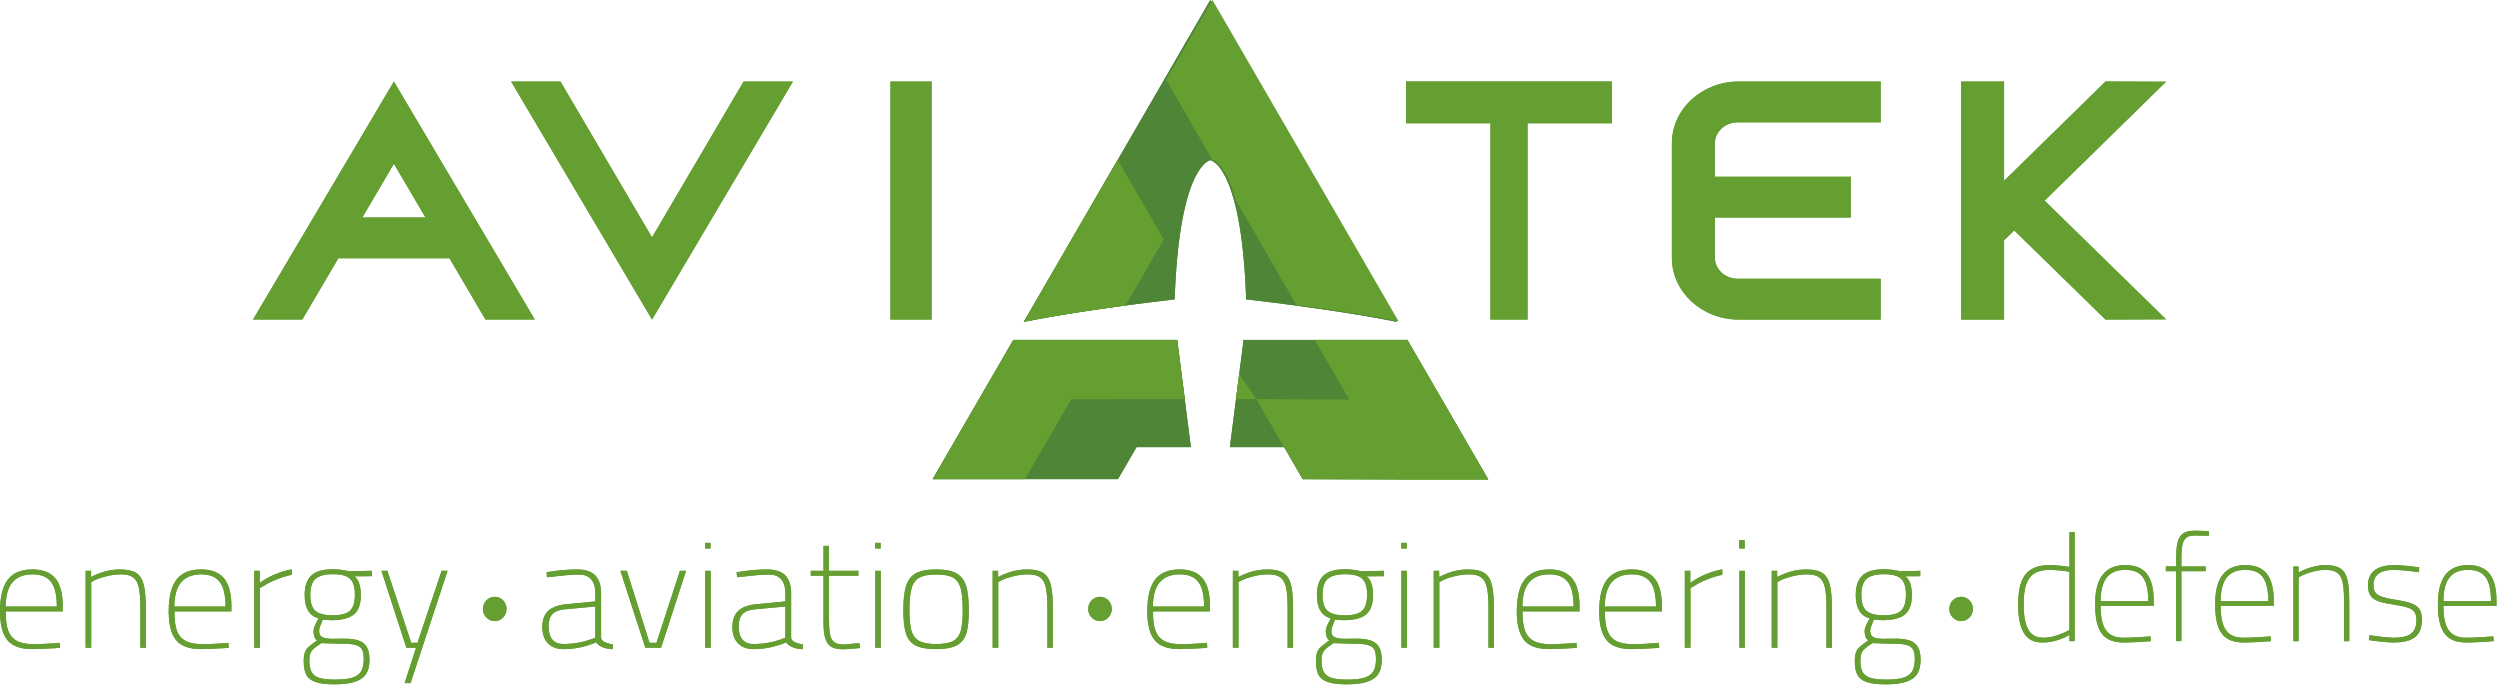 <svg width="635" height="174" viewBox="0 0 635 174" fill="none" xmlns="http://www.w3.org/2000/svg">
<path d="M1.841 162.552C0.612 161.001 0 158.583 0 155.303C0 151.652 0.659 148.967 1.981 147.233C3.303 145.5 5.394 144.633 8.255 144.633C10.874 144.633 12.808 145.389 14.062 146.902C15.316 148.41 15.941 150.781 15.941 154.011V155.303H1.471C1.441 157.359 1.645 158.982 2.083 160.168C2.521 161.354 3.256 162.225 4.289 162.786C5.326 163.346 6.784 163.627 8.663 163.627C9.373 163.627 10.211 163.601 11.176 163.55C12.141 163.499 13.063 163.448 13.934 163.393L15.163 163.274L15.244 164.562C11.919 164.77 9.573 164.872 8.213 164.872C5.186 164.872 3.065 164.099 1.836 162.548M14.432 154.053C14.432 151.16 13.943 149.077 12.961 147.803C11.979 146.528 10.423 145.886 8.302 145.886C6.041 145.886 4.336 146.549 3.192 147.879C2.045 149.209 1.462 151.266 1.433 154.053H14.432Z" fill="#659F31"/>
<path d="M21.748 144.989H23.138V146.553C24.528 145.852 25.799 145.355 26.96 145.07C28.12 144.781 29.31 144.641 30.535 144.641C32.307 144.641 33.651 144.93 34.565 145.499C35.478 146.073 36.116 147.05 36.486 148.431C36.856 149.812 37.038 151.805 37.038 154.41V164.532H35.648V154.41C35.648 152.17 35.521 150.449 35.262 149.251C35.002 148.053 34.526 147.195 33.829 146.672C33.136 146.149 32.12 145.89 30.781 145.89C29.557 145.89 28.311 146.047 27.04 146.362C25.774 146.672 24.813 146.999 24.158 147.339L23.176 147.845V164.532H21.748V144.993V144.989Z" fill="#659F31"/>
<path d="M44.684 162.552C43.46 161.001 42.844 158.583 42.844 155.303C42.844 151.652 43.503 148.967 44.825 147.233C46.147 145.5 48.238 144.633 51.099 144.633C53.713 144.633 55.652 145.389 56.906 146.902C58.16 148.41 58.785 150.781 58.785 154.011V155.303H44.315C44.289 157.359 44.493 158.982 44.927 160.168C45.36 161.354 46.096 162.225 47.133 162.786C48.166 163.346 49.628 163.627 51.507 163.627C52.217 163.627 53.054 163.601 54.024 163.55C54.989 163.499 55.911 163.448 56.782 163.393L58.011 163.274L58.092 164.562C54.767 164.77 52.421 164.872 51.061 164.872C48.034 164.872 45.909 164.099 44.684 162.548M57.276 154.053C57.276 151.16 56.782 149.077 55.805 147.803C54.823 146.528 53.271 145.886 51.146 145.886C48.884 145.886 47.18 146.549 46.036 147.879C44.893 149.209 44.306 151.266 44.276 154.053H57.276Z" fill="#659F31"/>
<path d="M64.59 144.988H65.98V148.035C68.352 146.344 71.06 145.196 74.117 144.597V146.004C72.973 146.212 71.685 146.603 70.252 147.177C68.824 147.75 67.808 148.26 67.204 148.702L66.019 149.365V164.526H64.586V144.988H64.59Z" fill="#659F31"/>
<path d="M80.044 173.2C78.926 172.784 78.165 172.155 77.753 171.322C77.345 170.489 77.141 169.342 77.141 167.885C77.141 166.946 77.243 166.21 77.447 165.675C77.651 165.144 77.953 164.698 78.344 164.349C78.739 163.997 79.47 163.431 80.529 162.65C80.231 162.467 80.006 162.148 79.857 161.693C79.704 161.239 79.632 160.763 79.632 160.266C79.632 159.956 79.708 159.603 79.857 159.212C80.006 158.821 80.354 158.103 80.898 157.062C78.556 156.412 77.383 154.432 77.383 151.121C77.383 148.907 77.94 147.267 79.058 146.196C80.176 145.13 82.004 144.594 84.537 144.594C85.872 144.594 87.262 144.764 88.707 145.1L94.429 144.981V146.349L89.974 146.388C90.518 146.753 90.935 147.344 91.224 148.164C91.509 148.984 91.653 149.983 91.653 151.155C91.653 153.446 91.067 155.082 89.893 156.059C88.72 157.036 86.841 157.525 84.252 157.525C83.377 157.525 82.629 157.474 82.004 157.368L81.676 158.15C81.485 158.592 81.336 158.982 81.226 159.322C81.115 159.662 81.06 159.985 81.06 160.3C81.06 161.082 81.353 161.604 81.94 161.863C82.526 162.123 83.389 162.254 84.533 162.254L87.356 162.216C88.826 162.216 90.025 162.361 90.952 162.645C91.879 162.934 92.593 163.461 93.099 164.23C93.6 164.995 93.855 166.108 93.855 167.57C93.855 169.032 93.583 170.209 93.039 171.106C92.495 172.002 91.572 172.682 90.28 173.137C88.984 173.591 87.207 173.821 84.945 173.821C82.684 173.821 81.158 173.613 80.04 173.196M89.485 172.125C90.518 171.802 91.262 171.267 91.713 170.523C92.163 169.78 92.389 168.76 92.389 167.455C92.389 166.363 92.244 165.543 91.959 164.995C91.674 164.447 91.122 164.056 90.306 163.822C89.49 163.589 88.236 163.482 86.544 163.508L81.638 163.355C80.741 163.929 80.082 164.405 79.674 164.778C79.266 165.157 78.981 165.569 78.816 166.011C78.654 166.453 78.569 167.052 78.569 167.808C78.569 169.057 78.769 170.026 79.16 170.719C79.555 171.407 80.214 171.896 81.141 172.185C82.067 172.474 83.402 172.614 85.149 172.614C87.003 172.614 88.448 172.453 89.481 172.125M88.873 155.128C89.719 154.359 90.14 153 90.14 151.045C90.14 149.09 89.723 147.769 88.894 147C88.061 146.23 86.624 145.848 84.58 145.848C82.535 145.848 80.996 146.247 80.125 147.042C79.253 147.837 78.816 149.196 78.816 151.126C78.816 153.055 79.245 154.393 80.103 155.15C80.962 155.906 82.424 156.284 84.499 156.284C86.573 156.284 88.027 155.898 88.873 155.133" fill="#659F31"/>
<path d="M105.674 164.526H103.221L96.883 144.988H98.396L104.449 163.273H106.044L112.173 144.988H113.687L104.284 173.514H102.77L105.674 164.526Z" fill="#659F31"/>
<path d="M139.161 163.392C138.222 162.402 137.75 161.033 137.75 159.287C137.75 157.54 138.209 156.206 139.123 155.28C140.037 154.353 141.474 153.763 143.438 153.504L151.204 152.76V150.767C151.204 149.152 150.847 147.946 150.141 147.151C149.431 146.356 148.467 145.961 147.238 145.961C146.01 145.961 144.985 145.999 144.071 146.08C143.157 146.157 141.448 146.339 138.94 146.628L138.817 145.341C141.652 144.869 144.228 144.635 146.545 144.635C148.645 144.635 150.188 145.137 151.183 146.14C152.178 147.142 152.675 148.685 152.675 150.771V162.023C152.7 162.414 152.989 162.758 153.534 163.06C154.078 163.358 154.8 163.562 155.702 163.668L155.621 164.879C154.724 164.879 153.882 164.726 153.109 164.411C152.331 164.097 151.765 163.681 151.412 163.162C148.688 164.309 145.933 164.879 143.153 164.879C141.436 164.879 140.109 164.386 139.166 163.396M150.056 162.414L151.2 161.985V154.052L143.595 154.753C142.099 154.859 141.015 155.254 140.343 155.947C139.676 156.64 139.344 157.672 139.344 159.053C139.344 162.074 140.624 163.587 143.187 163.587C145.559 163.587 147.846 163.196 150.056 162.414Z" fill="#659F31"/>
<path d="M157.576 144.988H159.213L164.977 163.273H166.737L172.705 144.988H174.257L167.919 164.526H163.914L157.576 144.988Z" fill="#659F31"/>
<path d="M179.082 137.883H180.472V139.32H179.082V137.883ZM179.12 144.988H180.51V164.526H179.12V144.988Z" fill="#659F31"/>
<path d="M187.44 163.392C186.501 162.402 186.033 161.033 186.033 159.287C186.033 157.54 186.488 156.206 187.402 155.28C188.316 154.353 189.753 153.763 191.717 153.504L199.483 152.76V150.767C199.483 149.152 199.126 147.946 198.42 147.151C197.71 146.356 196.745 145.961 195.517 145.961C194.288 145.961 193.264 145.999 192.35 146.08C191.436 146.157 189.727 146.339 187.219 146.628L187.096 145.341C189.931 144.869 192.507 144.635 194.824 144.635C196.924 144.635 198.467 145.137 199.462 146.14C200.457 147.142 200.954 148.685 200.954 150.771V162.023C200.979 162.414 201.264 162.758 201.813 163.06C202.357 163.358 203.079 163.562 203.981 163.668L203.895 164.879C202.999 164.879 202.157 164.726 201.383 164.411C200.605 164.097 200.04 163.681 199.687 163.162C196.962 164.309 194.208 164.879 191.428 164.879C189.71 164.879 188.384 164.386 187.44 163.396M198.335 162.414L199.479 161.985V154.052L191.878 154.753C190.378 154.859 189.294 155.254 188.626 155.947C187.959 156.64 187.627 157.672 187.627 159.053C187.627 162.074 188.907 163.587 191.47 163.587C193.842 163.587 196.129 163.196 198.34 162.414" fill="#659F31"/>
<path d="M211.171 164.31C210.461 163.906 209.951 163.21 209.636 162.219C209.322 161.229 209.164 159.81 209.164 157.962V146.238H205.934V144.989H209.164V138.657H210.554V144.989H218.036V146.238H210.554V156.474C210.554 158.455 210.631 159.921 210.78 160.872C210.933 161.824 211.264 162.534 211.783 163.001C212.301 163.473 213.143 163.707 214.316 163.707L218.282 163.354L218.486 164.603C216.251 164.812 214.792 164.918 214.112 164.918C212.858 164.918 211.876 164.714 211.166 164.31" fill="#659F31"/>
<path d="M222.287 137.883H223.677V139.32H222.287V137.883ZM222.33 144.988H223.72V164.526H222.33V144.988Z" fill="#659F31"/>
<path d="M232.572 163.957C231.386 163.345 230.57 162.342 230.119 160.948C229.669 159.555 229.443 157.566 229.443 154.991C229.443 152.284 229.69 150.189 230.179 148.719C230.668 147.249 231.509 146.199 232.695 145.574C233.881 144.95 235.573 144.635 237.784 144.635C239.994 144.635 241.69 144.954 242.876 145.591C244.062 146.229 244.891 147.287 245.367 148.757C245.843 150.227 246.081 152.31 246.081 154.991C246.081 157.672 245.865 159.55 245.427 160.931C244.989 162.312 244.181 163.315 242.995 163.94C241.809 164.564 240.071 164.875 237.784 164.875C235.497 164.875 233.758 164.569 232.572 163.957ZM242.137 162.788C243.076 162.253 243.709 161.394 244.037 160.209C244.364 159.023 244.53 157.281 244.53 154.991C244.53 152.518 244.351 150.648 243.998 149.382C243.641 148.12 242.999 147.227 242.056 146.705C241.116 146.186 239.705 145.923 237.826 145.923C235.947 145.923 234.523 146.186 233.554 146.705C232.585 147.227 231.917 148.124 231.552 149.403C231.182 150.678 230.999 152.543 230.999 154.991C230.999 157.26 231.169 158.989 231.509 160.188C231.849 161.386 232.504 162.253 233.473 162.788C234.438 163.324 235.892 163.587 237.826 163.587C239.76 163.587 241.197 163.319 242.141 162.788" fill="#659F31"/>
<path d="M252.133 144.989H253.523V146.553C254.913 145.852 256.189 145.355 257.345 145.07C258.505 144.781 259.696 144.641 260.924 144.641C262.697 144.641 264.036 144.93 264.95 145.499C265.864 146.073 266.505 147.05 266.871 148.431C267.241 149.812 267.424 151.805 267.424 154.41V164.532H266.034V154.41C266.034 152.17 265.902 150.449 265.643 149.251C265.383 148.053 264.907 147.195 264.21 146.672C263.517 146.149 262.501 145.89 261.166 145.89C259.938 145.89 258.692 146.047 257.426 146.362C256.159 146.672 255.198 146.999 254.543 147.339L253.561 147.845V164.532H252.129V144.993L252.133 144.989Z" fill="#659F31"/>
<path d="M293.243 162.552C292.014 161.001 291.402 158.583 291.402 155.303C291.402 151.652 292.061 148.967 293.383 147.233C294.705 145.5 296.797 144.633 299.658 144.633C302.276 144.633 304.21 145.389 305.464 146.902C306.718 148.41 307.343 150.781 307.343 154.011V155.303H292.873C292.843 157.359 293.047 158.982 293.485 160.168C293.923 161.354 294.659 162.225 295.691 162.786C296.729 163.346 298.187 163.627 300.066 163.627C300.776 163.627 301.613 163.601 302.578 163.55C303.543 163.499 304.465 163.448 305.337 163.393L306.565 163.274L306.646 164.562C303.322 164.77 300.975 164.872 299.615 164.872C296.588 164.872 294.467 164.099 293.239 162.548M305.834 154.053C305.834 151.16 305.341 149.077 304.363 147.803C303.381 146.528 301.826 145.886 299.704 145.886C297.443 145.886 295.738 146.549 294.595 147.879C293.447 149.209 292.865 151.266 292.835 154.053H305.834Z" fill="#659F31"/>
<path d="M313.151 144.989H314.541V146.553C315.931 145.852 317.206 145.355 318.362 145.07C319.523 144.781 320.713 144.641 321.942 144.641C323.714 144.641 325.053 144.93 325.967 145.499C326.881 146.073 327.523 147.05 327.889 148.431C328.258 149.812 328.441 151.805 328.441 154.41V164.532H327.051V154.41C327.051 152.17 326.919 150.449 326.66 149.251C326.401 148.053 325.925 147.195 325.228 146.672C324.535 146.149 323.519 145.89 322.184 145.89C320.955 145.89 319.71 146.047 318.443 146.362C317.176 146.672 316.216 146.999 315.561 147.339L314.579 147.845V164.532H313.146V144.993L313.151 144.989Z" fill="#659F31"/>
<path d="M337.147 173.2C336.029 172.784 335.268 172.155 334.86 171.322C334.452 170.489 334.248 169.342 334.248 167.885C334.248 166.946 334.35 166.21 334.554 165.675C334.758 165.144 335.06 164.698 335.455 164.349C335.851 163.997 336.578 163.431 337.64 162.65C337.338 162.467 337.117 162.148 336.964 161.693C336.811 161.239 336.739 160.763 336.739 160.266C336.739 159.956 336.816 159.603 336.964 159.212C337.113 158.821 337.462 158.103 338.006 157.062C335.659 156.412 334.49 154.432 334.49 151.121C334.49 148.907 335.047 147.267 336.165 146.196C337.283 145.13 339.107 144.594 341.645 144.594C342.979 144.594 344.369 144.764 345.815 145.1L351.536 144.981V146.349L347.082 146.388C347.626 146.753 348.042 147.344 348.331 148.164C348.616 148.984 348.761 149.983 348.761 151.155C348.761 153.446 348.174 155.082 347.005 156.059C345.832 157.036 343.953 157.525 341.364 157.525C340.493 157.525 339.74 157.474 339.115 157.368L338.788 158.15C338.597 158.592 338.448 158.982 338.337 159.322C338.227 159.662 338.172 159.985 338.172 160.3C338.172 161.082 338.465 161.604 339.052 161.863C339.638 162.123 340.501 162.254 341.649 162.254L344.467 162.216C345.938 162.216 347.137 162.361 348.063 162.645C348.99 162.934 349.704 163.461 350.21 164.23C350.716 164.995 350.967 166.108 350.967 167.57C350.967 169.032 350.695 170.209 350.151 171.106C349.607 172.002 348.684 172.682 347.392 173.137C346.1 173.591 344.318 173.821 342.057 173.821C339.795 173.821 338.269 173.613 337.151 173.196M346.593 172.125C347.626 171.802 348.37 171.267 348.82 170.523C349.271 169.78 349.496 168.76 349.496 167.455C349.496 166.363 349.351 165.543 349.067 164.995C348.778 164.447 348.229 164.056 347.409 163.822C346.593 163.589 345.339 163.482 343.647 163.508L338.741 163.355C337.844 163.929 337.19 164.405 336.777 164.778C336.369 165.157 336.084 165.569 335.919 166.011C335.753 166.453 335.672 167.052 335.672 167.808C335.672 169.057 335.868 170.026 336.263 170.719C336.658 171.407 337.317 171.896 338.248 172.185C339.175 172.474 340.51 172.614 342.253 172.614C344.106 172.614 345.551 172.453 346.584 172.125M345.976 155.128C346.822 154.359 347.243 153 347.243 151.045C347.243 149.09 346.826 147.769 345.998 147C345.164 146.23 343.728 145.848 341.683 145.848C339.638 145.848 338.099 146.247 337.228 147.042C336.356 147.837 335.923 149.196 335.923 151.126C335.923 153.055 336.352 154.393 337.211 155.15C338.07 155.906 339.536 156.284 341.606 156.284C343.677 156.284 345.135 155.898 345.981 155.133" fill="#659F31"/>
<path d="M355.912 137.883H357.302V139.32H355.912V137.883ZM355.95 144.988H357.34V164.526H355.95V144.988Z" fill="#659F31"/>
<path d="M364.166 144.989H365.556V146.553C366.946 145.852 368.222 145.355 369.378 145.07C370.538 144.781 371.729 144.641 372.957 144.641C374.73 144.641 376.069 144.93 376.983 145.499C377.897 146.073 378.539 147.05 378.904 148.431C379.274 149.812 379.457 151.805 379.457 154.41V164.532H378.067V154.41C378.067 152.17 377.935 150.449 377.676 149.251C377.416 148.053 376.94 147.195 376.243 146.672C375.55 146.149 374.534 145.89 373.2 145.89C371.971 145.89 370.726 146.047 369.459 146.362C368.192 146.672 367.231 146.999 366.577 147.339L365.595 147.845V164.532H364.162V144.993L364.166 144.989Z" fill="#659F31"/>
<path d="M387.102 162.552C385.874 161.001 385.262 158.583 385.262 155.303C385.262 151.652 385.921 148.967 387.243 147.233C388.565 145.5 390.656 144.633 393.517 144.633C396.136 144.633 398.07 145.389 399.324 146.902C400.578 148.41 401.203 150.781 401.203 154.011V155.303H386.733C386.703 157.359 386.907 158.982 387.345 160.168C387.783 161.354 388.518 162.225 389.551 162.786C390.588 163.346 392.046 163.627 393.925 163.627C394.635 163.627 395.472 163.601 396.437 163.55C397.407 163.499 398.325 163.448 399.196 163.393L400.42 163.274L400.501 164.562C397.177 164.77 394.83 164.872 393.47 164.872C390.444 164.872 388.322 164.099 387.094 162.548M399.689 154.053C399.689 151.16 399.2 149.077 398.218 147.803C397.237 146.528 395.681 145.886 393.559 145.886C391.298 145.886 389.593 146.549 388.45 147.879C387.302 149.209 386.72 151.266 386.69 154.053H399.689Z" fill="#659F31"/>
<path d="M408.03 162.552C406.806 161.001 406.189 158.583 406.189 155.303C406.189 151.652 406.848 148.967 408.17 147.233C409.492 145.5 411.584 144.633 414.445 144.633C417.063 144.633 418.997 145.389 420.251 146.902C421.505 148.41 422.13 150.781 422.13 154.011V155.303H407.66C407.635 157.359 407.839 158.982 408.272 160.168C408.71 161.354 409.446 162.225 410.479 162.786C411.512 163.346 412.974 163.627 414.853 163.627C415.563 163.627 416.4 163.601 417.369 163.55C418.334 163.499 419.257 163.448 420.128 163.393L421.357 163.274L421.437 164.562C418.113 164.77 415.767 164.872 414.406 164.872C411.38 164.872 409.254 164.099 408.03 162.548M420.621 154.053C420.621 151.16 420.128 149.077 419.15 147.803C418.169 146.528 416.613 145.886 414.487 145.886C412.226 145.886 410.525 146.549 409.378 147.879C408.234 149.209 407.648 151.266 407.622 154.053H420.621Z" fill="#659F31"/>
<path d="M427.943 144.988H429.333V148.035C431.705 146.344 434.417 145.196 437.47 144.597V146.004C436.326 146.212 435.038 146.603 433.61 147.177C432.177 147.75 431.161 148.26 430.562 148.702L429.376 149.365V164.526H427.943V144.988Z" fill="#659F31"/>
<path d="M441.76 137.174H443.15V139.325H441.76V137.174ZM441.802 144.989H443.192V164.527H441.802V144.989Z" fill="#659F31"/>
<path d="M450.018 144.989H451.408V146.553C452.798 145.852 454.069 145.355 455.229 145.07C456.385 144.781 457.58 144.641 458.804 144.641C460.577 144.641 461.92 144.93 462.834 145.499C463.748 146.073 464.386 147.05 464.755 148.431C465.125 149.812 465.308 151.805 465.308 154.41V164.532H463.918V154.41C463.918 152.17 463.791 150.449 463.531 149.251C463.272 148.053 462.796 147.195 462.099 146.672C461.406 146.149 460.39 145.89 459.051 145.89C457.826 145.89 456.581 146.047 455.31 146.362C454.043 146.672 453.082 146.999 452.428 147.339L451.446 147.845V164.532H450.018V144.993V144.989Z" fill="#659F31"/>
<path d="M474.014 173.2C472.896 172.784 472.135 172.155 471.727 171.322C471.319 170.489 471.115 169.342 471.115 167.885C471.115 166.946 471.217 166.21 471.421 165.675C471.625 165.144 471.927 164.698 472.322 164.349C472.718 163.997 473.445 163.431 474.507 162.65C474.206 162.467 473.985 162.148 473.832 161.693C473.679 161.239 473.606 160.763 473.606 160.266C473.606 159.956 473.683 159.603 473.832 159.212C473.98 158.821 474.329 158.103 474.873 157.062C472.527 156.412 471.358 154.432 471.358 151.121C471.358 148.907 471.914 147.267 473.032 146.196C474.15 145.13 475.978 144.594 478.512 144.594C479.847 144.594 481.237 144.764 482.682 145.1L487.749 144.981V146.349L483.944 146.388C484.489 146.753 484.905 147.344 485.194 148.164C485.479 148.984 485.624 149.983 485.624 151.155C485.624 153.446 485.037 155.082 483.868 156.059C482.695 157.036 480.816 157.525 478.227 157.525C477.356 157.525 476.603 157.474 475.978 157.368L475.651 158.15C475.46 158.592 475.311 158.982 475.2 159.322C475.09 159.662 475.035 159.985 475.035 160.3C475.035 161.082 475.328 161.604 475.915 161.863C476.501 162.123 477.364 162.254 478.512 162.254L481.33 162.216C482.801 162.216 484 162.361 484.926 162.645C485.853 162.934 486.567 163.461 487.073 164.23C487.579 164.995 487.83 166.108 487.83 167.57C487.83 169.032 487.558 170.209 487.014 171.106C486.47 172.002 485.547 172.682 484.255 173.137C482.963 173.591 481.181 173.821 478.92 173.821C476.658 173.821 475.132 173.613 474.014 173.196M483.456 172.125C484.489 171.802 485.232 171.267 485.683 170.523C486.134 169.78 486.359 168.76 486.359 167.455C486.359 166.363 486.214 165.543 485.93 164.995C485.641 164.447 485.092 164.056 484.272 163.822C483.456 163.589 482.202 163.482 480.51 163.508L475.604 163.355C474.707 163.929 474.053 164.405 473.64 164.778C473.232 165.157 472.947 165.569 472.782 166.011C472.62 166.453 472.535 167.052 472.535 167.808C472.535 169.057 472.735 170.026 473.126 170.719C473.521 171.407 474.18 171.896 475.111 172.185C476.038 172.474 477.373 172.614 479.115 172.614C480.969 172.614 482.414 172.453 483.447 172.125M482.843 155.128C483.689 154.359 484.11 153 484.11 151.045C484.11 149.09 483.694 147.769 482.865 147C482.036 146.23 480.595 145.848 478.55 145.848C476.505 145.848 474.967 146.247 474.095 147.042C473.224 147.837 472.786 149.196 472.786 151.126C472.786 153.055 473.215 154.393 474.074 155.15C474.933 155.906 476.399 156.284 478.469 156.284C480.539 156.284 481.998 155.898 482.843 155.133" fill="#659F31"/>
<path d="M128.662 154.669C128.662 156.377 127.319 157.759 125.665 157.759C124.012 157.759 122.664 156.373 122.664 154.669C122.664 152.965 124.007 151.58 125.665 151.58C127.323 151.58 128.662 152.965 128.662 154.669Z" fill="#659F31"/>
<path d="M282.395 154.669C282.395 156.377 281.051 157.759 279.398 157.759C277.744 157.759 276.396 156.373 276.396 154.669C276.396 152.965 277.74 151.58 279.398 151.58C281.055 151.58 282.395 152.965 282.395 154.669Z" fill="#659F31"/>
<path d="M501.117 154.669C501.117 156.377 499.774 157.759 498.12 157.759C496.467 157.759 495.119 156.373 495.119 154.669C495.119 152.965 496.462 151.58 498.12 151.58C499.778 151.58 501.117 152.965 501.117 154.669Z" fill="#659F31"/>
<path d="M512.613 153.67C512.613 147.138 514.399 143.535 520.626 143.535C522.412 143.535 524.69 143.841 525.638 143.99V135.143H526.969V162.856H525.638V161.263C524.308 162.096 521.574 163.196 519.07 163.196C516.715 163.196 512.613 162.89 512.613 153.67ZM525.638 160.005V145.201C524.652 145.048 522.106 144.746 520.626 144.746C515.232 144.746 514.016 148.01 514.016 153.665C514.016 161.331 516.941 161.977 519.066 161.977C521.459 161.977 524.231 160.838 525.634 160.001" fill="#659F31"/>
<path d="M532.164 153.365C532.164 145.848 535.51 143.533 539.837 143.533C544.509 143.533 547.051 146.074 547.051 152.643V153.897H533.567C533.567 159.136 534.936 161.983 539.34 161.983C541.274 161.983 544.428 161.796 546.252 161.643L546.328 162.858C544.504 163.011 541.316 163.198 539.306 163.198C533.648 163.16 532.164 159.552 532.164 153.365ZM545.648 152.681C545.648 146.873 543.786 144.748 539.837 144.748C535.888 144.748 533.571 146.911 533.571 152.681H545.648Z" fill="#659F31"/>
<path d="M552.746 145.085H550.123V143.87H552.746V141.554C552.746 136.09 554.115 134.798 557.571 134.798C558.557 134.798 560.113 134.874 561.061 134.913V136.09C559.998 136.051 558.327 136.013 557.571 136.013C554.986 136.013 554.076 137.037 554.076 141.597V143.874H560.227V145.09H554.076V162.856H552.746V145.09V145.085Z" fill="#659F31"/>
<path d="M562.648 153.365C562.648 145.848 565.994 143.533 570.321 143.533C574.993 143.533 577.535 146.074 577.535 152.643V153.897H564.051C564.051 159.136 565.42 161.983 569.824 161.983C571.758 161.983 574.912 161.796 576.736 161.643L576.812 162.858C574.989 163.011 571.801 163.198 569.79 163.198C564.132 163.16 562.648 159.552 562.648 153.365ZM576.132 152.681C576.132 146.873 574.27 144.748 570.321 144.748C566.372 144.748 564.056 146.911 564.056 152.681H576.132Z" fill="#659F31"/>
<path d="M582.514 143.875H583.844V145.397C585.285 144.598 588.095 143.535 590.493 143.535C595.653 143.535 596.72 145.622 596.72 152.99V162.861H595.39V153.066C595.39 146.612 594.71 144.755 590.493 144.755C588.023 144.755 585.251 145.817 583.844 146.65V162.861H582.514V143.88V143.875Z" fill="#659F31"/>
<path d="M601.686 162.589L601.839 161.336C603.586 161.603 606.473 161.981 607.88 161.981C611.451 161.981 613.767 161.149 613.767 157.503C613.767 154.77 612.398 154.239 607.88 153.555C603.438 152.875 601.461 152.153 601.461 148.622C601.461 144.598 604.879 143.535 607.956 143.535C610.082 143.535 612.934 143.875 614.49 144.105L614.413 145.358C612.743 145.091 609.856 144.751 607.956 144.751C605.525 144.751 602.868 145.473 602.868 148.545C602.868 150.899 603.892 151.622 608.262 152.302C613.236 153.096 615.174 153.819 615.174 157.388C615.174 161.828 612.437 163.197 607.956 163.197C606.362 163.197 603.438 162.857 601.69 162.589" fill="#659F31"/>
<path d="M619.225 153.365C619.225 145.848 622.57 143.533 626.898 143.533C631.569 143.533 634.111 146.074 634.111 152.643V153.897H620.627C620.627 159.136 621.996 161.983 626.4 161.983C628.334 161.983 631.488 161.796 633.312 161.643L633.389 162.858C631.565 163.011 628.377 163.198 626.366 163.198C620.708 163.16 619.225 159.552 619.225 153.365ZM632.709 152.681C632.709 146.873 630.847 144.748 626.898 144.748C622.948 144.748 620.632 146.911 620.632 152.681H632.709Z" fill="#659F31"/>
<path d="M188.876 20.707L165.615 60.293L142.354 20.707H129.818L165.615 81.174L201.408 20.707H188.876Z" fill="#659F31"/>
<path d="M409.447 20.693V31.312H388.001V81.169H378.569V31.312H357.127V20.693H409.447Z" fill="#659F31"/>
<path d="M435.579 36.382V44.893H470.088V55.262H435.579V65.498C435.579 68.4 438.197 70.805 441.356 70.805H477.697V81.174H441.632C432.242 81.174 424.658 74.124 424.658 65.498V36.382C424.658 27.756 432.242 20.707 441.632 20.707H477.697V31.075H441.356C438.197 31.075 435.579 33.48 435.579 36.382Z" fill="#659F31"/>
<path d="M236.636 20.707H226.17V81.169H236.636V20.707Z" fill="#659F31"/>
<path d="M550.188 20.75L534.804 20.69L509.035 45.927V20.707H498.119V81.174H509.035V61.05L511.611 58.526L534.804 81.174L550.188 81.115L519.331 50.966L550.188 20.75Z" fill="#659F31"/>
<path d="M123.311 81.169H135.843L100.05 20.707L64.258 81.169H76.79L85.937 65.6H114.163L123.311 81.169ZM92.029 55.236L100.05 41.587L108.072 55.236H92.033H92.029Z" fill="#659F31"/>
<path d="M298.369 76.036C299.462 44.515 306.14 41.061 307.394 40.682L307.415 40.712L307.428 40.682V40.733L307.445 40.759L307.496 40.682C308.75 41.061 315.428 44.515 316.521 76.036C336.585 78.382 348.436 80.443 354.787 81.739L307.424 0L260.064 81.743C266.403 80.451 278.263 78.386 298.365 76.036" fill="#4E8536"/>
<path d="M357.44 86.342H315.866L312.385 113.575H326.196L330.902 121.696H377.921L357.44 86.342Z" fill="#4E8536"/>
<path d="M288.679 113.575H302.486L299.009 86.342H257.401L236.92 121.696H283.969L288.679 113.575Z" fill="#4E8536"/>
<path d="M307.687 38.26V38.239C307.687 38.239 307.614 38.239 307.687 38.26Z" fill="#659F31"/>
<path d="M307.684 38.261V38.292C307.684 38.292 307.757 38.244 307.684 38.261Z" fill="#659F31"/>
<path d="M314.759 95.025L313.947 101.373L319.112 101.369L314.759 95.025Z" fill="#659F31"/>
<path d="M285.894 77.591L295.586 60.845L283.9 40.563L260.053 81.747C264.95 80.749 273.146 79.291 285.898 77.591" fill="#659F31"/>
<path d="M299.009 86.342H257.388L236.92 121.696H260.368L272.105 101.414L300.93 101.389L299.009 86.342Z" fill="#659F31"/>
<path d="M307.748 38.244V38.266C307.821 38.248 307.748 38.244 307.748 38.244Z" fill="#659F31"/>
<path d="M307.75 38.295V38.264C307.676 38.247 307.75 38.295 307.75 38.295Z" fill="#659F31"/>
<path d="M313.464 50.935L328.887 77.578C341.703 79.282 349.929 80.743 354.838 81.746L307.551 0.122L295.789 20.404L307.539 40.694C308.376 40.97 311.186 42.5 313.469 50.931" fill="#659F31"/>
<path d="M357.491 86.342H333.958L342.732 101.503L319.105 101.367L326.115 113.575H326.196L330.902 121.696H330.77L354.481 121.793L354.498 121.823H360.369H378.048L357.491 86.342Z" fill="#659F31"/>
<path d="M188.876 20.707L165.615 60.293L142.354 20.707H129.818L165.615 81.174L201.408 20.707H188.876Z" fill="#659F31"/>
<path d="M409.447 20.693V31.312H388.001V81.169H378.569V31.312H357.127V20.693H409.447Z" fill="#659F31"/>
<path d="M435.579 36.382V44.893H470.088V55.262H435.579V65.498C435.579 68.4 438.197 70.805 441.356 70.805H477.697V81.174H441.632C432.242 81.174 424.658 74.124 424.658 65.498V36.382C424.658 27.756 432.242 20.707 441.632 20.707H477.697V31.075H441.356C438.197 31.075 435.579 33.48 435.579 36.382Z" fill="#659F31"/>
<path d="M236.636 20.707H226.17V81.169H236.636V20.707Z" fill="#659F31"/>
<path d="M550.188 20.75L534.804 20.69L509.035 45.927V20.707H498.119V81.174H509.035V61.05L511.611 58.526L534.804 81.174L550.188 81.115L519.331 50.966L550.188 20.75Z" fill="#659F31"/>
<path d="M123.311 81.169H135.843L100.05 20.707L64.258 81.169H76.79L85.937 65.6H114.163L123.311 81.169ZM92.029 55.236L100.05 41.587L108.072 55.236H92.033H92.029Z" fill="#659F31"/>
<path d="M298.369 76.036C299.462 44.515 306.14 41.061 307.394 40.682L307.415 40.712L307.428 40.682V40.733L307.445 40.759L307.496 40.682C308.75 41.061 315.428 44.515 316.521 76.036C336.585 78.382 348.436 80.443 354.787 81.739L307.424 0L260.064 81.743C266.403 80.451 278.263 78.386 298.365 76.036" fill="#4E8536"/>
<path d="M357.44 86.342H315.866L312.385 113.575H326.196L330.902 121.696H377.921L357.44 86.342Z" fill="#4E8536"/>
<path d="M288.679 113.575H302.486L299.009 86.342H257.401L236.92 121.696H283.969L288.679 113.575Z" fill="#4E8536"/>
<path d="M307.687 38.26V38.239C307.687 38.239 307.614 38.239 307.687 38.26Z" fill="#659F31"/>
<path d="M307.684 38.261V38.292C307.684 38.292 307.757 38.244 307.684 38.261Z" fill="#659F31"/>
<path d="M314.759 95.025L313.947 101.373L319.112 101.369L314.759 95.025Z" fill="#659F31"/>
<path d="M285.894 77.591L295.586 60.845L283.9 40.563L260.053 81.747C264.95 80.749 273.146 79.291 285.898 77.591" fill="#659F31"/>
<path d="M299.009 86.342H257.388L236.92 121.696H260.368L272.105 101.414L300.93 101.389L299.009 86.342Z" fill="#659F31"/>
<path d="M307.748 38.244V38.266C307.821 38.248 307.748 38.244 307.748 38.244Z" fill="#659F31"/>
<path d="M307.75 38.295V38.264C307.676 38.247 307.75 38.295 307.75 38.295Z" fill="#659F31"/>
<path d="M313.871 50.813L329.293 77.456C342.109 79.159 350.335 80.621 355.245 81.624L307.958 0L296.195 20.282L307.945 40.572C308.782 40.848 311.592 42.378 313.875 50.808" fill="#659F31"/>
<path d="M357.491 86.342H333.958L342.732 101.503L319.105 101.367L326.115 113.575H326.196L330.902 121.696H330.77L354.481 121.793L354.498 121.823H360.369H378.048L357.491 86.342Z" fill="#659F31"/>
<path d="M552.746 145.085H550.123V143.87H552.746V141.554C552.746 136.09 554.115 134.798 557.571 134.798C558.557 134.798 560.113 134.874 561.061 134.913V136.09C559.998 136.051 558.327 136.013 557.571 136.013C554.986 136.013 554.076 137.037 554.076 141.597V143.874H560.227V145.09H554.076V162.856H552.746V145.09V145.085Z" fill="#659F31"/>
<path d="M512.613 153.67C512.613 147.138 514.399 143.535 520.626 143.535C522.412 143.535 524.69 143.841 525.638 143.99V135.143H526.969V162.856H525.638V161.263C524.308 162.096 521.574 163.196 519.07 163.196C516.715 163.196 512.613 162.89 512.613 153.67ZM525.638 160.005V145.201C524.652 145.048 522.106 144.746 520.626 144.746C515.232 144.746 514.016 148.01 514.016 153.665C514.016 161.331 516.941 161.977 519.066 161.977C521.459 161.977 524.231 160.838 525.634 160.001" fill="#659F31"/>
<path d="M441.76 137.174H443.15V139.325H441.76V137.174ZM441.802 144.989H443.192V164.527H441.802V144.989Z" fill="#659F31"/>
<path d="M179.082 137.883H180.472V139.32H179.082V137.883ZM179.12 144.988H180.51V164.526H179.12V144.988Z" fill="#659F31"/>
<path d="M222.287 137.883H223.677V139.32H222.287V137.883ZM222.33 144.988H223.72V164.526H222.33V144.988Z" fill="#659F31"/>
<path d="M355.912 137.883H357.302V139.32H355.912V137.883ZM355.95 144.988H357.34V164.526H355.95V144.988Z" fill="#659F31"/>
<path d="M211.171 164.31C210.461 163.906 209.951 163.209 209.636 162.219C209.322 161.229 209.164 159.81 209.164 157.962V146.238H205.934V144.989H209.164V138.657H210.554V144.989H218.036V146.238H210.554V156.474C210.554 158.455 210.631 159.921 210.78 160.872C210.933 161.824 211.264 162.534 211.783 163.001C212.301 163.473 213.143 163.707 214.316 163.707L218.282 163.354L218.486 164.603C216.251 164.811 214.792 164.918 214.112 164.918C212.858 164.918 211.876 164.714 211.166 164.31" fill="#659F31"/>
<path d="M532.164 153.365C532.164 145.848 535.51 143.533 539.837 143.533C544.509 143.533 547.051 146.074 547.051 152.643V153.897H533.567C533.567 159.136 534.936 161.983 539.34 161.983C541.274 161.983 544.428 161.796 546.252 161.643L546.328 162.858C544.504 163.011 541.316 163.198 539.306 163.198C533.648 163.16 532.164 159.552 532.164 153.365ZM545.648 152.681C545.648 146.873 543.786 144.748 539.837 144.748C535.888 144.748 533.571 146.911 533.571 152.681H545.648Z" fill="#659F31"/>
<path d="M562.648 153.365C562.648 145.848 565.994 143.533 570.321 143.533C574.993 143.533 577.535 146.074 577.535 152.643V153.897H564.051C564.051 159.136 565.42 161.983 569.824 161.983C571.758 161.983 574.912 161.796 576.736 161.643L576.812 162.858C574.989 163.011 571.801 163.198 569.79 163.198C564.132 163.16 562.648 159.552 562.648 153.365ZM576.132 152.681C576.132 146.873 574.27 144.748 570.321 144.748C566.372 144.748 564.056 146.911 564.056 152.681H576.132Z" fill="#659F31"/>
<path d="M619.225 153.365C619.225 145.848 622.57 143.533 626.898 143.533C631.569 143.533 634.111 146.074 634.111 152.643V153.897H620.627C620.627 159.136 621.996 161.983 626.4 161.983C628.334 161.983 631.488 161.796 633.312 161.643L633.389 162.858C631.565 163.011 628.377 163.198 626.366 163.198C620.708 163.16 619.225 159.552 619.225 153.365ZM632.709 152.681C632.709 146.873 630.847 144.748 626.898 144.748C622.948 144.748 620.632 146.911 620.632 152.681H632.709Z" fill="#659F31"/>
<path d="M582.514 143.875H583.844V145.397C585.285 144.598 588.095 143.535 590.493 143.535C595.653 143.535 596.72 145.622 596.72 152.99V162.861H595.39V153.066C595.39 146.612 594.71 144.755 590.493 144.755C588.023 144.755 585.251 145.817 583.844 146.65V162.861H582.514V143.88V143.875Z" fill="#659F31"/>
<path d="M601.686 162.589L601.839 161.336C603.586 161.603 606.473 161.981 607.88 161.981C611.451 161.981 613.767 161.149 613.767 157.503C613.767 154.77 612.398 154.239 607.88 153.555C603.438 152.875 601.461 152.153 601.461 148.622C601.461 144.598 604.879 143.535 607.956 143.535C610.082 143.535 612.934 143.875 614.49 144.105L614.413 145.358C612.743 145.091 609.856 144.751 607.956 144.751C605.525 144.751 602.868 145.473 602.868 148.545C602.868 150.899 603.892 151.622 608.262 152.302C613.236 153.096 615.174 153.819 615.174 157.388C615.174 161.828 612.437 163.197 607.956 163.197C606.362 163.197 603.438 162.857 601.69 162.589" fill="#659F31"/>
<path d="M80.044 173.2C78.926 172.784 78.165 172.155 77.753 171.322C77.345 170.489 77.141 169.342 77.141 167.885C77.141 166.946 77.243 166.21 77.447 165.675C77.651 165.144 77.953 164.698 78.344 164.349C78.739 163.997 79.47 163.431 80.529 162.65C80.231 162.467 80.006 162.148 79.857 161.693C79.704 161.239 79.632 160.763 79.632 160.266C79.632 159.956 79.708 159.603 79.857 159.212C80.006 158.821 80.354 158.103 80.898 157.062C78.556 156.412 77.383 154.432 77.383 151.121C77.383 148.907 77.94 147.267 79.058 146.196C80.176 145.13 82.004 144.594 84.537 144.594C85.872 144.594 87.262 144.764 88.707 145.1L94.429 144.981V146.349L89.974 146.388C90.518 146.753 90.935 147.344 91.224 148.164C91.509 148.984 91.653 149.983 91.653 151.155C91.653 153.446 91.067 155.082 89.893 156.059C88.72 157.036 86.841 157.525 84.252 157.525C83.377 157.525 82.629 157.474 82.004 157.368L81.676 158.15C81.485 158.592 81.336 158.982 81.226 159.322C81.115 159.662 81.06 159.985 81.06 160.3C81.06 161.082 81.353 161.604 81.94 161.863C82.526 162.123 83.389 162.254 84.533 162.254L87.356 162.216C88.826 162.216 90.025 162.361 90.952 162.645C91.879 162.934 92.593 163.461 93.099 164.23C93.6 164.995 93.855 166.108 93.855 167.57C93.855 169.032 93.583 170.209 93.039 171.106C92.495 172.002 91.572 172.682 90.28 173.137C88.984 173.591 87.207 173.821 84.945 173.821C82.684 173.821 81.158 173.613 80.04 173.196M89.485 172.125C90.518 171.802 91.262 171.267 91.713 170.523C92.163 169.78 92.389 168.76 92.389 167.455C92.389 166.363 92.244 165.543 91.959 164.995C91.674 164.447 91.122 164.056 90.306 163.822C89.49 163.589 88.236 163.482 86.544 163.508L81.638 163.355C80.741 163.929 80.082 164.405 79.674 164.778C79.266 165.157 78.981 165.569 78.816 166.011C78.654 166.453 78.569 167.052 78.569 167.808C78.569 169.057 78.769 170.026 79.16 170.719C79.555 171.407 80.214 171.896 81.141 172.185C82.067 172.474 83.402 172.614 85.149 172.614C87.003 172.614 88.448 172.453 89.481 172.125M88.873 155.128C89.719 154.359 90.14 153 90.14 151.045C90.14 149.09 89.723 147.769 88.894 147C88.061 146.23 86.624 145.848 84.58 145.848C82.535 145.848 80.996 146.247 80.125 147.042C79.253 147.837 78.816 149.196 78.816 151.126C78.816 153.055 79.245 154.393 80.103 155.15C80.962 155.906 82.424 156.284 84.499 156.284C86.573 156.284 88.027 155.898 88.873 155.133" fill="#659F31"/>
<path d="M337.147 173.2C336.029 172.784 335.268 172.155 334.86 171.322C334.452 170.489 334.248 169.342 334.248 167.885C334.248 166.946 334.35 166.21 334.554 165.675C334.758 165.144 335.06 164.698 335.455 164.349C335.851 163.997 336.578 163.431 337.64 162.65C337.338 162.467 337.117 162.148 336.964 161.693C336.811 161.239 336.739 160.763 336.739 160.266C336.739 159.956 336.816 159.603 336.964 159.212C337.113 158.821 337.462 158.103 338.006 157.062C335.659 156.412 334.49 154.432 334.49 151.121C334.49 148.907 335.047 147.267 336.165 146.196C337.283 145.13 339.107 144.594 341.645 144.594C342.979 144.594 344.369 144.764 345.815 145.1L351.536 144.981V146.349L347.082 146.388C347.626 146.753 348.042 147.344 348.331 148.164C348.616 148.984 348.761 149.983 348.761 151.155C348.761 153.446 348.174 155.082 347.005 156.059C345.832 157.036 343.953 157.525 341.364 157.525C340.493 157.525 339.74 157.474 339.115 157.368L338.788 158.15C338.597 158.592 338.448 158.982 338.337 159.322C338.227 159.662 338.172 159.985 338.172 160.3C338.172 161.082 338.465 161.604 339.052 161.863C339.638 162.123 340.501 162.254 341.649 162.254L344.467 162.216C345.938 162.216 347.137 162.361 348.063 162.645C348.99 162.934 349.704 163.461 350.21 164.23C350.716 164.995 350.967 166.108 350.967 167.57C350.967 169.032 350.695 170.209 350.151 171.106C349.607 172.002 348.684 172.682 347.392 173.137C346.1 173.591 344.318 173.821 342.057 173.821C339.795 173.821 338.269 173.613 337.151 173.196M346.593 172.125C347.626 171.802 348.37 171.267 348.82 170.523C349.271 169.78 349.496 168.76 349.496 167.455C349.496 166.363 349.351 165.543 349.067 164.995C348.778 164.447 348.229 164.056 347.409 163.822C346.593 163.589 345.339 163.482 343.647 163.508L338.741 163.355C337.844 163.929 337.19 164.405 336.777 164.778C336.369 165.157 336.084 165.569 335.919 166.011C335.753 166.453 335.672 167.052 335.672 167.808C335.672 169.057 335.868 170.026 336.263 170.719C336.658 171.407 337.317 171.896 338.248 172.185C339.175 172.474 340.51 172.614 342.253 172.614C344.106 172.614 345.551 172.453 346.584 172.125M345.976 155.128C346.822 154.359 347.243 153 347.243 151.045C347.243 149.09 346.826 147.769 345.998 147C345.164 146.23 343.728 145.848 341.683 145.848C339.638 145.848 338.099 146.247 337.228 147.042C336.356 147.837 335.923 149.196 335.923 151.126C335.923 153.055 336.352 154.393 337.211 155.15C338.07 155.906 339.536 156.284 341.606 156.284C343.677 156.284 345.135 155.898 345.981 155.133" fill="#659F31"/>
<path d="M474.014 173.2C472.896 172.784 472.135 172.155 471.727 171.322C471.319 170.489 471.115 169.342 471.115 167.885C471.115 166.946 471.217 166.21 471.421 165.675C471.625 165.144 471.927 164.698 472.322 164.349C472.718 163.997 473.445 163.431 474.507 162.65C474.206 162.467 473.985 162.148 473.832 161.693C473.679 161.239 473.606 160.763 473.606 160.266C473.606 159.956 473.683 159.603 473.832 159.212C473.98 158.821 474.329 158.103 474.873 157.062C472.527 156.412 471.358 154.432 471.358 151.121C471.358 148.907 471.914 147.267 473.032 146.196C474.15 145.13 475.978 144.594 478.512 144.594C479.847 144.594 481.237 144.764 482.682 145.1L487.749 144.981V146.349L483.944 146.388C484.489 146.753 484.905 147.344 485.194 148.164C485.479 148.984 485.624 149.983 485.624 151.155C485.624 153.446 485.037 155.082 483.868 156.059C482.695 157.036 480.816 157.525 478.227 157.525C477.356 157.525 476.603 157.474 475.978 157.368L475.651 158.15C475.46 158.592 475.311 158.982 475.2 159.322C475.09 159.662 475.035 159.985 475.035 160.3C475.035 161.082 475.328 161.604 475.915 161.863C476.501 162.123 477.364 162.254 478.512 162.254L481.33 162.216C482.801 162.216 484 162.361 484.926 162.645C485.853 162.934 486.567 163.461 487.073 164.23C487.579 164.995 487.83 166.108 487.83 167.57C487.83 169.032 487.558 170.209 487.014 171.106C486.47 172.002 485.547 172.682 484.255 173.137C482.963 173.591 481.181 173.821 478.92 173.821C476.658 173.821 475.132 173.613 474.014 173.196M483.456 172.125C484.489 171.802 485.232 171.267 485.683 170.523C486.134 169.78 486.359 168.76 486.359 167.455C486.359 166.363 486.214 165.543 485.93 164.995C485.641 164.447 485.092 164.056 484.272 163.822C483.456 163.589 482.202 163.482 480.51 163.508L475.604 163.355C474.707 163.929 474.053 164.405 473.64 164.778C473.232 165.157 472.947 165.569 472.782 166.011C472.62 166.453 472.535 167.052 472.535 167.808C472.535 169.057 472.735 170.026 473.126 170.719C473.521 171.407 474.18 171.896 475.111 172.185C476.038 172.474 477.373 172.614 479.115 172.614C480.969 172.614 482.414 172.453 483.447 172.125M482.843 155.128C483.689 154.359 484.11 153 484.11 151.045C484.11 149.09 483.694 147.769 482.865 147C482.036 146.23 480.595 145.848 478.55 145.848C476.505 145.848 474.967 146.247 474.095 147.042C473.224 147.837 472.786 149.196 472.786 151.126C472.786 153.055 473.215 154.393 474.074 155.15C474.933 155.906 476.399 156.284 478.469 156.284C480.539 156.284 481.998 155.898 482.843 155.133" fill="#659F31"/>
<path d="M64.59 144.988H65.98V148.035C68.352 146.344 71.06 145.196 74.117 144.597V146.004C72.973 146.212 71.685 146.603 70.252 147.177C68.824 147.75 67.808 148.26 67.204 148.702L66.019 149.365V164.526H64.586V144.988H64.59Z" fill="#659F31"/>
<path d="M427.943 144.988H429.333V148.035C431.705 146.344 434.417 145.196 437.47 144.597V146.004C436.326 146.212 435.038 146.603 433.61 147.177C432.177 147.75 431.161 148.26 430.562 148.702L429.376 149.365V164.526H427.943V144.988Z" fill="#659F31"/>
<path d="M1.841 162.552C0.612 161.001 0 158.583 0 155.303C0 151.652 0.659 148.967 1.981 147.233C3.303 145.5 5.394 144.633 8.255 144.633C10.874 144.633 12.808 145.389 14.062 146.902C15.316 148.41 15.941 150.781 15.941 154.011V155.303H1.471C1.441 157.359 1.645 158.982 2.083 160.168C2.521 161.354 3.256 162.225 4.289 162.786C5.326 163.346 6.784 163.627 8.663 163.627C9.373 163.627 10.211 163.601 11.176 163.55C12.141 163.499 13.063 163.448 13.934 163.393L15.163 163.274L15.244 164.562C11.919 164.77 9.573 164.872 8.213 164.872C5.186 164.872 3.065 164.099 1.836 162.548M14.432 154.053C14.432 151.16 13.943 149.077 12.961 147.803C11.979 146.528 10.423 145.886 8.302 145.886C6.041 145.886 4.336 146.549 3.192 147.879C2.045 149.209 1.462 151.266 1.433 154.053H14.432Z" fill="#659F31"/>
<path d="M44.684 162.552C43.46 161.001 42.844 158.583 42.844 155.303C42.844 151.652 43.503 148.967 44.825 147.233C46.147 145.5 48.238 144.633 51.099 144.633C53.713 144.633 55.652 145.389 56.906 146.902C58.16 148.41 58.785 150.781 58.785 154.011V155.303H44.315C44.289 157.359 44.493 158.982 44.927 160.168C45.36 161.354 46.096 162.225 47.133 162.786C48.166 163.346 49.628 163.627 51.507 163.627C52.217 163.627 53.054 163.601 54.024 163.55C54.989 163.499 55.911 163.448 56.782 163.393L58.011 163.274L58.092 164.562C54.767 164.77 52.421 164.872 51.061 164.872C48.034 164.872 45.909 164.099 44.684 162.548M57.276 154.053C57.276 151.16 56.782 149.077 55.805 147.803C54.823 146.528 53.271 145.886 51.146 145.886C48.884 145.886 47.18 146.549 46.036 147.879C44.893 149.209 44.306 151.266 44.276 154.053H57.276Z" fill="#659F31"/>
<path d="M293.243 162.552C292.014 161.001 291.402 158.583 291.402 155.303C291.402 151.652 292.061 148.967 293.383 147.233C294.705 145.5 296.797 144.633 299.658 144.633C302.276 144.633 304.21 145.389 305.464 146.902C306.718 148.41 307.343 150.781 307.343 154.011V155.303H292.873C292.843 157.359 293.047 158.982 293.485 160.168C293.923 161.354 294.659 162.225 295.691 162.786C296.729 163.346 298.187 163.627 300.066 163.627C300.776 163.627 301.613 163.601 302.578 163.55C303.543 163.499 304.465 163.448 305.337 163.393L306.565 163.274L306.646 164.562C303.322 164.77 300.975 164.872 299.615 164.872C296.588 164.872 294.467 164.099 293.239 162.548M305.834 154.053C305.834 151.16 305.341 149.077 304.363 147.803C303.381 146.528 301.826 145.886 299.704 145.886C297.443 145.886 295.738 146.549 294.595 147.879C293.447 149.209 292.865 151.266 292.835 154.053H305.834Z" fill="#659F31"/>
<path d="M387.102 162.552C385.874 161.001 385.262 158.583 385.262 155.303C385.262 151.652 385.921 148.967 387.243 147.233C388.565 145.5 390.656 144.633 393.517 144.633C396.136 144.633 398.07 145.389 399.324 146.902C400.578 148.41 401.203 150.781 401.203 154.011V155.303H386.733C386.703 157.359 386.907 158.982 387.345 160.168C387.783 161.354 388.518 162.225 389.551 162.786C390.588 163.346 392.046 163.627 393.925 163.627C394.635 163.627 395.472 163.601 396.437 163.55C397.407 163.499 398.325 163.448 399.196 163.393L400.42 163.274L400.501 164.562C397.177 164.77 394.83 164.872 393.47 164.872C390.444 164.872 388.322 164.099 387.094 162.548M399.689 154.053C399.689 151.16 399.2 149.077 398.218 147.803C397.237 146.528 395.681 145.886 393.559 145.886C391.298 145.886 389.593 146.549 388.45 147.879C387.302 149.209 386.72 151.266 386.69 154.053H399.689Z" fill="#659F31"/>
<path d="M408.03 162.552C406.806 161.001 406.189 158.583 406.189 155.303C406.189 151.652 406.848 148.967 408.17 147.233C409.492 145.5 411.584 144.633 414.445 144.633C417.063 144.633 418.997 145.389 420.251 146.902C421.505 148.41 422.13 150.781 422.13 154.011V155.303H407.66C407.635 157.359 407.839 158.982 408.272 160.168C408.71 161.354 409.446 162.225 410.479 162.786C411.512 163.346 412.974 163.627 414.853 163.627C415.563 163.627 416.4 163.601 417.369 163.55C418.334 163.499 419.257 163.448 420.128 163.393L421.357 163.274L421.437 164.562C418.113 164.77 415.767 164.872 414.406 164.872C411.38 164.872 409.254 164.099 408.03 162.548M420.621 154.053C420.621 151.16 420.128 149.077 419.15 147.803C418.169 146.528 416.613 145.886 414.487 145.886C412.226 145.886 410.525 146.549 409.378 147.879C408.234 149.209 407.648 151.266 407.622 154.053H420.621Z" fill="#659F31"/>
<path d="M139.161 163.392C138.222 162.402 137.75 161.033 137.75 159.287C137.75 157.54 138.209 156.206 139.123 155.28C140.037 154.353 141.474 153.763 143.438 153.504L151.204 152.76V150.767C151.204 149.152 150.847 147.946 150.141 147.151C149.431 146.356 148.467 145.961 147.238 145.961C146.01 145.961 144.985 145.999 144.071 146.08C143.157 146.157 141.448 146.339 138.94 146.628L138.817 145.341C141.652 144.869 144.228 144.635 146.545 144.635C148.645 144.635 150.188 145.137 151.183 146.14C152.178 147.142 152.675 148.685 152.675 150.771V162.023C152.7 162.414 152.989 162.758 153.534 163.06C154.078 163.358 154.8 163.562 155.702 163.668L155.621 164.879C154.724 164.879 153.882 164.726 153.109 164.411C152.331 164.097 151.765 163.681 151.412 163.162C148.688 164.309 145.933 164.879 143.153 164.879C141.436 164.879 140.109 164.386 139.166 163.396M150.056 162.414L151.2 161.985V154.052L143.595 154.753C142.099 154.859 141.015 155.254 140.343 155.947C139.676 156.64 139.344 157.672 139.344 159.053C139.344 162.074 140.624 163.587 143.187 163.587C145.559 163.587 147.846 163.196 150.056 162.414Z" fill="#659F31"/>
<path d="M187.44 163.392C186.501 162.402 186.033 161.033 186.033 159.287C186.033 157.54 186.488 156.206 187.402 155.28C188.316 154.353 189.753 153.763 191.717 153.504L199.483 152.76V150.767C199.483 149.152 199.126 147.946 198.42 147.151C197.71 146.356 196.745 145.961 195.517 145.961C194.288 145.961 193.264 145.999 192.35 146.08C191.436 146.157 189.727 146.339 187.219 146.628L187.096 145.341C189.931 144.869 192.507 144.635 194.824 144.635C196.924 144.635 198.467 145.137 199.462 146.14C200.457 147.142 200.954 148.685 200.954 150.771V162.023C200.979 162.414 201.264 162.758 201.813 163.06C202.357 163.358 203.079 163.562 203.981 163.668L203.895 164.879C202.999 164.879 202.157 164.726 201.383 164.411C200.605 164.097 200.04 163.681 199.687 163.162C196.962 164.309 194.208 164.879 191.428 164.879C189.71 164.879 188.384 164.386 187.44 163.396M198.335 162.414L199.479 161.985V154.052L191.878 154.753C190.378 154.859 189.294 155.254 188.626 155.947C187.959 156.64 187.627 157.672 187.627 159.053C187.627 162.074 188.907 163.587 191.47 163.587C193.842 163.587 196.129 163.196 198.34 162.414" fill="#659F31"/>
<path d="M232.572 163.957C231.386 163.345 230.57 162.342 230.119 160.948C229.669 159.555 229.443 157.566 229.443 154.991C229.443 152.284 229.69 150.189 230.179 148.719C230.668 147.249 231.509 146.199 232.695 145.574C233.881 144.95 235.573 144.635 237.784 144.635C239.994 144.635 241.69 144.954 242.876 145.591C244.062 146.229 244.891 147.287 245.367 148.757C245.843 150.227 246.081 152.31 246.081 154.991C246.081 157.672 245.865 159.55 245.427 160.931C244.989 162.312 244.181 163.315 242.995 163.94C241.809 164.564 240.071 164.875 237.784 164.875C235.497 164.875 233.758 164.569 232.572 163.957ZM242.137 162.788C243.076 162.253 243.709 161.394 244.037 160.209C244.364 159.023 244.53 157.281 244.53 154.991C244.53 152.518 244.351 150.648 243.998 149.382C243.641 148.12 242.999 147.227 242.056 146.705C241.116 146.186 239.705 145.923 237.826 145.923C235.947 145.923 234.523 146.186 233.554 146.705C232.585 147.227 231.917 148.124 231.552 149.403C231.182 150.678 230.999 152.543 230.999 154.991C230.999 157.26 231.169 158.989 231.509 160.188C231.849 161.386 232.504 162.253 233.473 162.788C234.438 163.324 235.892 163.587 237.826 163.587C239.76 163.587 241.197 163.319 242.141 162.788" fill="#659F31"/>
<path d="M21.748 144.989H23.138V146.553C24.528 145.852 25.799 145.355 26.96 145.07C28.12 144.781 29.31 144.641 30.535 144.641C32.307 144.641 33.651 144.93 34.565 145.499C35.478 146.073 36.116 147.05 36.486 148.431C36.856 149.812 37.038 151.805 37.038 154.41V164.532H35.648V154.41C35.648 152.17 35.521 150.449 35.262 149.251C35.002 148.053 34.526 147.195 33.829 146.672C33.136 146.149 32.12 145.89 30.781 145.89C29.557 145.89 28.311 146.047 27.04 146.362C25.774 146.672 24.813 146.999 24.158 147.339L23.176 147.845V164.532H21.748V144.993V144.989Z" fill="#659F31"/>
<path d="M252.133 144.989H253.523V146.553C254.913 145.852 256.189 145.355 257.345 145.07C258.505 144.781 259.696 144.641 260.924 144.641C262.697 144.641 264.036 144.93 264.95 145.499C265.864 146.073 266.505 147.05 266.871 148.431C267.241 149.812 267.424 151.805 267.424 154.41V164.532H266.034V154.41C266.034 152.17 265.902 150.449 265.643 149.251C265.383 148.053 264.907 147.195 264.21 146.672C263.517 146.149 262.501 145.89 261.166 145.89C259.938 145.89 258.692 146.047 257.426 146.362C256.159 146.672 255.198 146.999 254.543 147.339L253.561 147.845V164.532H252.129V144.993L252.133 144.989Z" fill="#659F31"/>
<path d="M313.151 144.989H314.541V146.553C315.931 145.852 317.206 145.355 318.362 145.07C319.523 144.781 320.713 144.641 321.942 144.641C323.714 144.641 325.053 144.93 325.967 145.499C326.881 146.073 327.523 147.05 327.889 148.431C328.258 149.812 328.441 151.805 328.441 154.41V164.532H327.051V154.41C327.051 152.17 326.919 150.449 326.66 149.251C326.401 148.053 325.925 147.195 325.228 146.672C324.535 146.149 323.519 145.89 322.184 145.89C320.955 145.89 319.71 146.047 318.443 146.362C317.176 146.672 316.216 146.999 315.561 147.339L314.579 147.845V164.532H313.146V144.993L313.151 144.989Z" fill="#659F31"/>
<path d="M364.166 144.989H365.556V146.553C366.946 145.852 368.222 145.355 369.378 145.07C370.538 144.781 371.729 144.641 372.957 144.641C374.73 144.641 376.069 144.93 376.983 145.499C377.897 146.073 378.539 147.05 378.904 148.431C379.274 149.812 379.457 151.805 379.457 154.41V164.532H378.067V154.41C378.067 152.17 377.935 150.449 377.676 149.251C377.416 148.053 376.94 147.195 376.243 146.672C375.55 146.149 374.534 145.89 373.2 145.89C371.971 145.89 370.726 146.047 369.459 146.362C368.192 146.672 367.231 146.999 366.577 147.339L365.595 147.845V164.532H364.162V144.993L364.166 144.989Z" fill="#659F31"/>
<path d="M450.018 144.989H451.408V146.553C452.798 145.852 454.069 145.355 455.229 145.07C456.385 144.781 457.58 144.641 458.804 144.641C460.577 144.641 461.92 144.93 462.834 145.499C463.748 146.073 464.386 147.05 464.755 148.431C465.125 149.812 465.308 151.805 465.308 154.41V164.532H463.918V154.41C463.918 152.17 463.791 150.449 463.531 149.251C463.272 148.053 462.796 147.195 462.099 146.672C461.406 146.149 460.39 145.89 459.051 145.89C457.826 145.89 456.581 146.047 455.31 146.362C454.043 146.672 453.082 146.999 452.428 147.339L451.446 147.845V164.532H450.018V144.993V144.989Z" fill="#659F31"/>
<path d="M105.674 164.526H103.221L96.883 144.988H98.396L104.449 163.273H106.044L112.173 144.988H113.687L104.284 173.514H102.77L105.674 164.526Z" fill="#659F31"/>
<path d="M157.576 144.988H159.213L164.977 163.273H166.737L172.705 144.988H174.257L167.919 164.526H163.914L157.576 144.988Z" fill="#659F31"/>
<path d="M128.662 154.669C128.662 156.377 127.319 157.759 125.665 157.759C124.012 157.759 122.664 156.373 122.664 154.669C122.664 152.965 124.007 151.58 125.665 151.58C127.323 151.58 128.662 152.965 128.662 154.669Z" fill="#659F31"/>
<path d="M282.395 154.669C282.395 156.377 281.051 157.759 279.398 157.759C277.744 157.759 276.396 156.373 276.396 154.669C276.396 152.965 277.74 151.58 279.398 151.58C281.055 151.58 282.395 152.965 282.395 154.669Z" fill="#659F31"/>
<path d="M501.117 154.669C501.117 156.377 499.774 157.759 498.12 157.759C496.467 157.759 495.119 156.373 495.119 154.669C495.119 152.965 496.462 151.58 498.12 151.58C499.778 151.58 501.117 152.965 501.117 154.669Z" fill="#659F31"/>
</svg>
